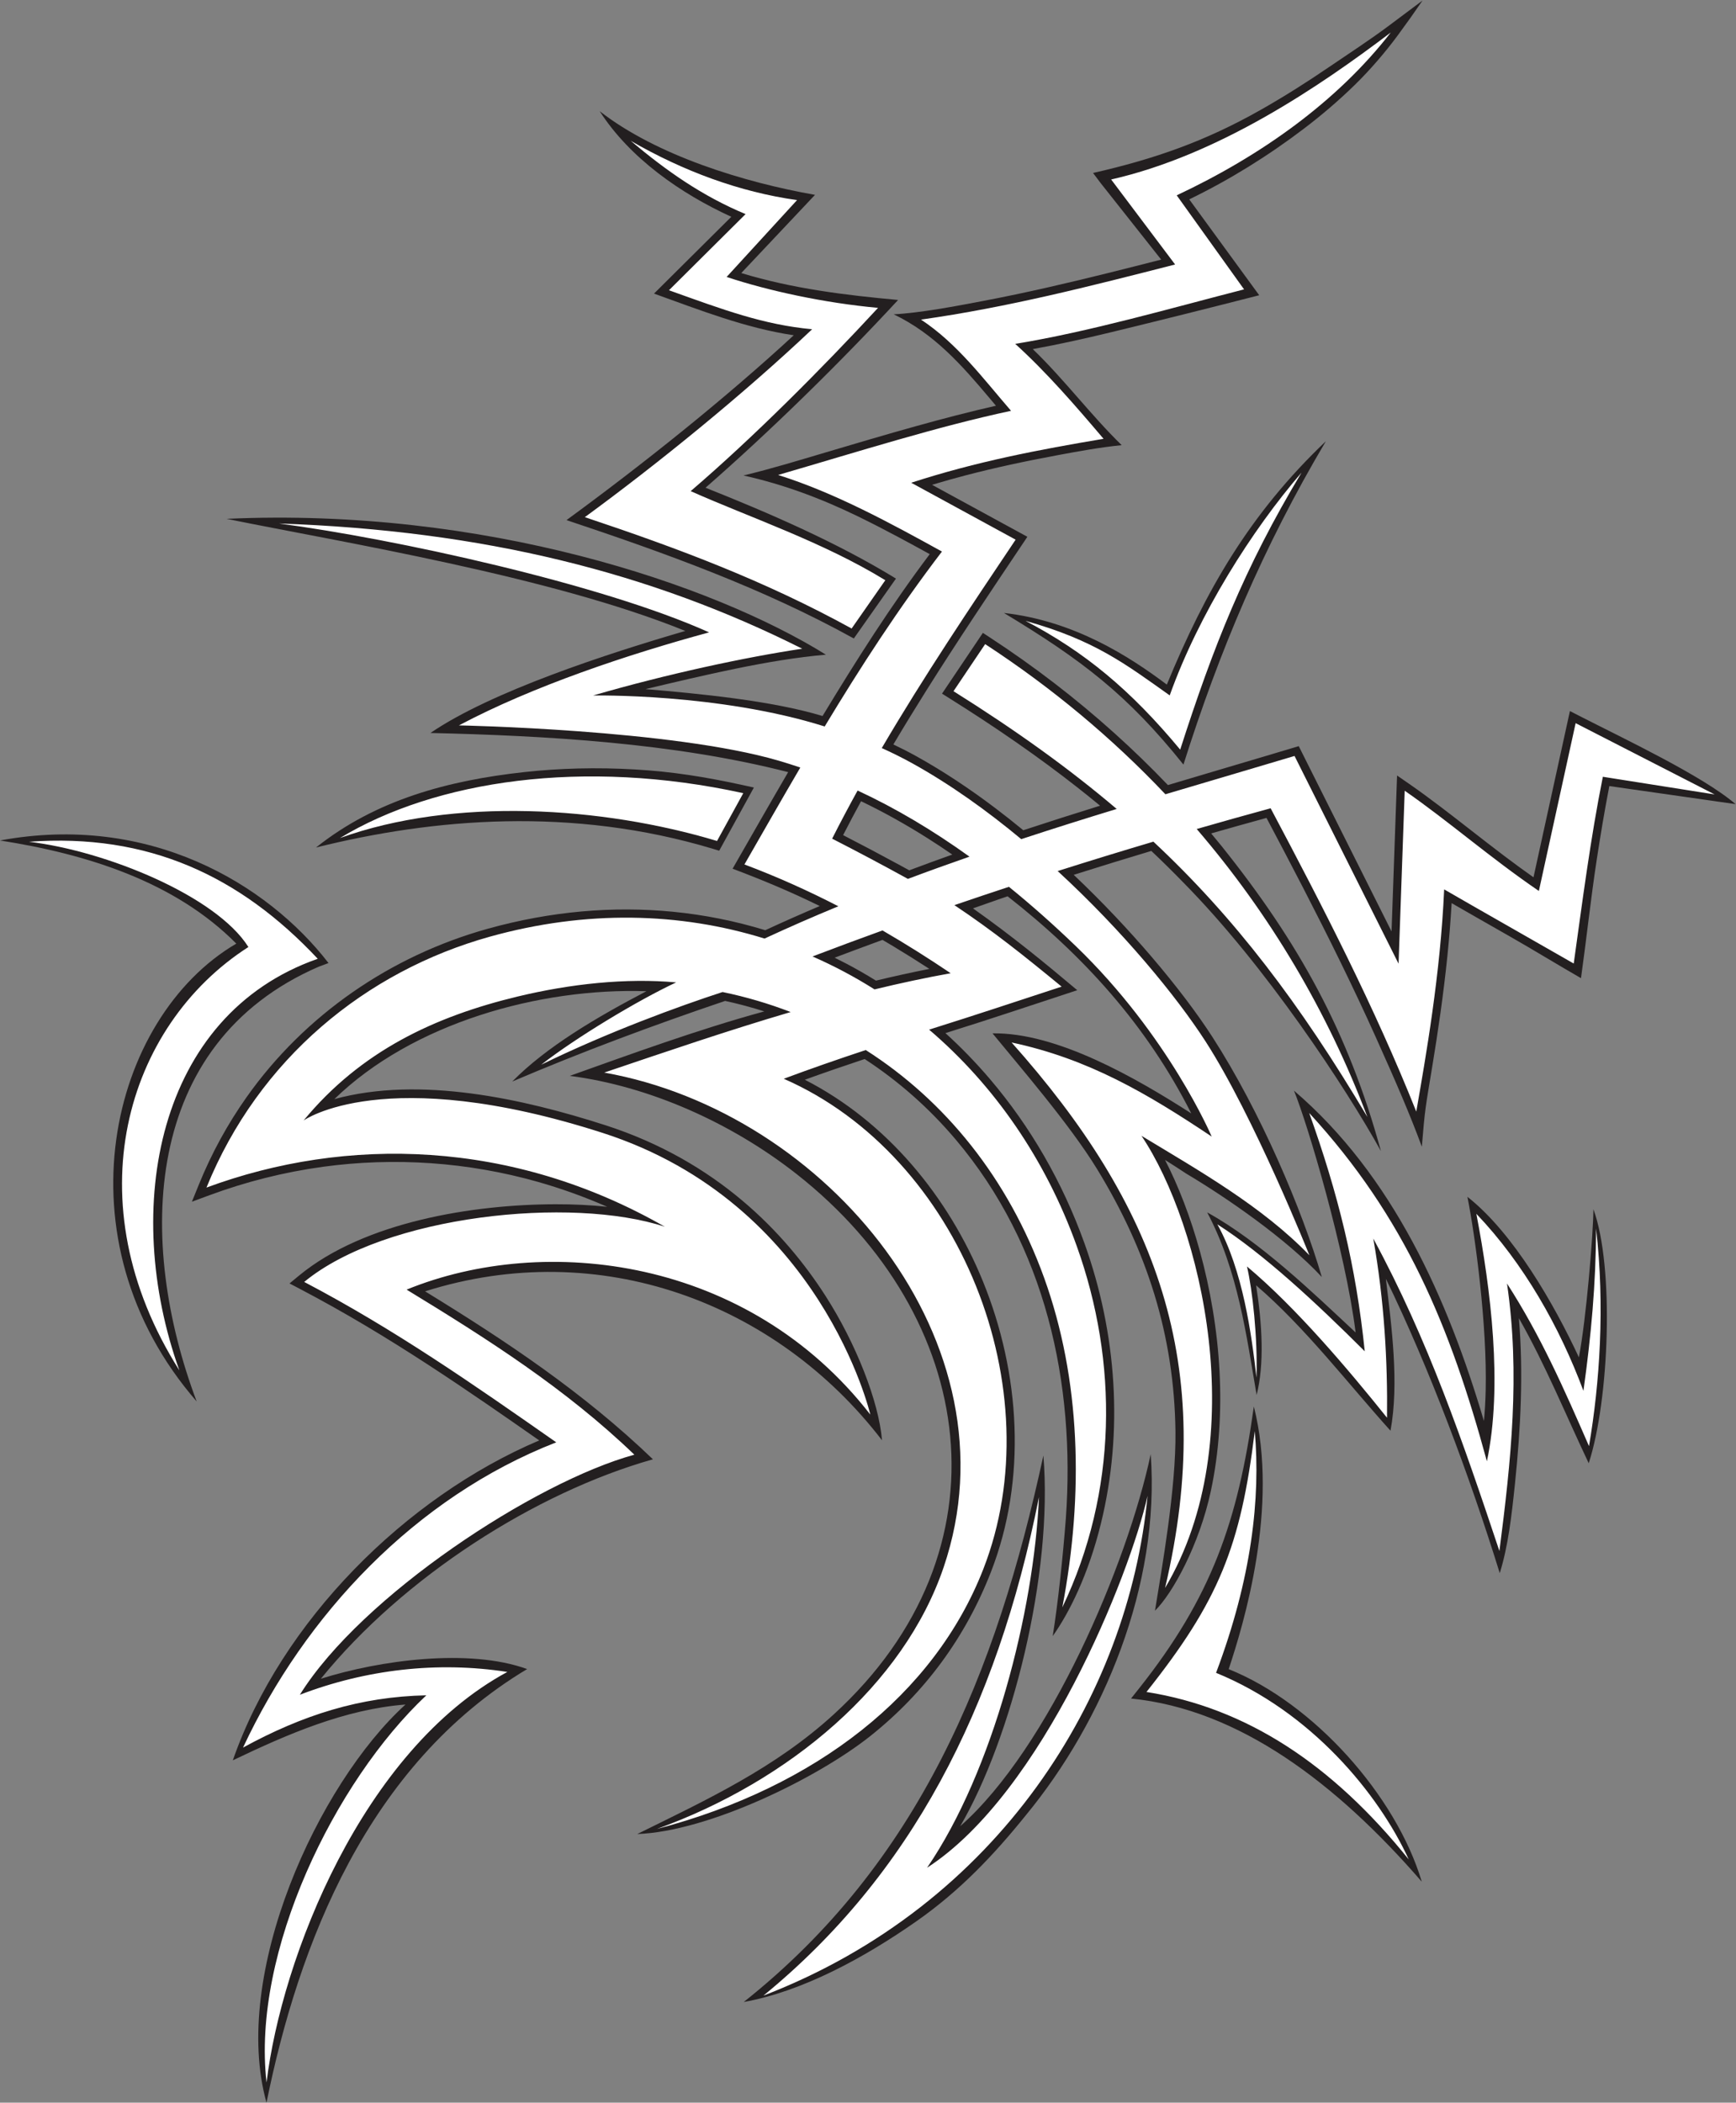 <?xml version="1.0" encoding="UTF-8" standalone="no"?>
<svg
   xmlns:dc="http://purl.org/dc/elements/1.1/"
   xmlns:cc="http://creativecommons.org/ns#"
   xmlns:rdf="http://www.w3.org/1999/02/22-rdf-syntax-ns#"
   xmlns:svg="http://www.w3.org/2000/svg"
   xmlns="http://www.w3.org/2000/svg"
   viewBox="0 0 707.093 856.293"
   height="856.293"
   width="707.093"
   xml:space="preserve"
   id="svg2"
   version="1.1"><rect x="0" y="0" width="707.093" height="856.293" fill="#808080" stroke="none"/><defs
     id="defs6" /><g
     transform="matrix(1.333,0,0,-1.333,0,856.293)"
     id="g10"><g
       transform="scale(0.1)"
       id="g12"><path
         id="path14"
         style="fill:#231f20;fill-opacity:1;fill-rule:nonzero;stroke:none"
         d="m 1947.19,820.684 c 214.38,105.515 421.13,201.896 599.6,364.796 549.62,501.7 438.58,1217.98 -112.15,1651.07 -200.77,157.88 -451.64,269.09 -693.53,300.4 177.11,63.12 395.35,142.87 594.3,196.92 -39.2,12.52 -79.14,23.24 -119.72,32.05 -220.02,-74.39 -440.83,-156.77 -650.5,-246.31 104.1,105.94 258.64,196.75 410.04,275.96 -327.55,10.8 -714.72,-97.38 -953.57,-329.69 261.72,71.76 578.2,0.66 827.21,-79.41 340.85,-109.59 549.41,-328.65 672.81,-520.55 93.8,-145.89 163.63,-324.06 173.42,-442.32 -322.76,420.61 -862.88,623.79 -1396.21,455.05 249.61,-153.08 484.22,-309.5 696.23,-513.14 -358.67,-101.38 -762.57,-359.21 -1014.671,-670.44 179.431,56.73 452.931,93.96 630.251,29.61 C 1122.48,1032.31 912.043,482.363 814.301,0 704.977,392.137 971.656,973.438 1239.02,1216.36 1053.18,1201.8 878.199,1125.71 711.395,1045.83 c 147.98,424.86 527.635,803.78 936.295,977.37 -55.79,38.98 -110.21,76.89 -160.59,111.42 -59.1,40.52 -118.23,80.32 -178.06,119.27 -63.18,41.11 -126.81,81.07 -191.5,119.57 -64.85,38.58 -131.157,75.95 -199.642,111.88 l -33.242,17.44 28.977,23.9 c 199.617,164.68 532.937,217.66 784.997,218.05 54.36,0.09 107.11,-2.5 156.81,-7.82 -70.37,30.86 -141.31,56.2 -212.37,76.33 -213.01,60.3 -437.05,75.89 -656.433,45.89 -119.465,-16.33 -235.93,-45.87 -347.149,-87.03 l -53.109,-19.66 21.363,52.62 c 39.133,96.33 88.16,185.3 145.426,266.39 177.816,251.77 440.482,432.16 736.832,514.82 193.75,54.04 384.24,69.77 565.6,52.11 97.2,-9.47 191.74,-28.54 282.74,-56.45 55.21,25.56 110.76,50.14 166.5,73.83 -86.89,42.79 -175.71,80.01 -266.36,114.04 56.44,98.44 112.67,197.04 169.85,295.09 -349.53,89.61 -741.02,111.29 -1093.01,119.61 184.64,126.38 540.81,242.52 778.72,311.71 -411.14,167.11 -1046.77,270.47 -1401.63,342.49 785.08,35.8 1483.73,-198.84 1831.26,-415.04 -174.17,-14.61 -380.53,-64.78 -551.23,-105.13 161.94,-13.8 385.24,-34.94 540.93,-82.2 103.27,170.47 207.49,335.25 327.55,494.53 -32.7,18 -66.17,36.29 -100.41,54.51 -38.54,20.51 -77.6,40.68 -116.8,59.79 -113.33,55.26 -228.44,98.57 -351.96,126.02 84.5,20.2 168.91,46.05 252.35,70.79 92.47,27.43 183.91,54.56 274.1,79.65 83.25,23.17 165.1,44.51 245.08,62.59 -0.92,1.06 -1.8,2.14 -2.69,3.21 -5.41,6.4 -10.86,12.89 -16.33,19.38 -86.04,102.33 -169.87,197.4 -293.42,256.72 81.19,4.24 190.47,25.03 275,41.14 65.2,12.41 129.45,26.02 193.2,40.47 61.59,13.95 122.6,28.62 183.44,43.7 55.29,13.71 110.39,27.71 165.66,41.84 l -185,233.86 -23.18,30.8 c 188.3,42.77 342.83,96.92 511.58,192.44 72.21,40.88 141,84.56 205.18,128.25 64.55,43.92 130.04,86.56 184.1,126.98 l 105.9,79.19 c -25.76,-37.63 -48.42,-69.42 -75.47,-106.13 -38.09,-51.7 -84.57,-105.77 -131.39,-151.52 -48.43,-47.33 -100.37,-91.82 -155.09,-133.44 -109.38,-83.17 -227.35,-156.51 -350.88,-216.39 l 213.79,-292.91 c -149.18,-38.2 -302.45,-76.62 -452.07,-112.89 -80.57,-19.53 -161.25,-37.45 -239.81,-51.68 96.8,-93.23 176.17,-200.35 271.64,-293.42 -66.58,-6.71 -131.42,-18.65 -197.23,-30.9 -49.02,-9.14 -97.65,-18.81 -145.93,-29.38 -44.05,-9.65 -87.95,-20.05 -131.74,-31.48 -34.67,-9.04 -69.49,-18.8 -104.59,-29.37 l 267.36,-145.73 23.97,-13.06 -15.24,-22.71 c -48.57,-72.43 -97.11,-144.74 -148.49,-222.56 -49.4,-74.79 -98.13,-149.8 -145.45,-225.11 -34.14,-54.37 -67.66,-109.03 -100.28,-164.06 23.99,-11.4 47.64,-23.49 70.82,-36.36 81.66,-45.3 161.94,-98.75 239.2,-157.07 29.5,-22.27 58.52,-45.22 87,-68.66 78.92,26.06 157.24,50.97 234.62,74.97 -22.57,18.67 -45.56,37.2 -69.02,55.61 -117.71,92.42 -247.05,182.1 -392.19,273.08 l -21.77,13.65 c 41.58,61.87 83.22,123.76 124.84,185.65 l 20.57,-13.43 c 136.31,-88.99 263.65,-186.99 381.46,-293.03 56.7,-51.01 111.17,-103.88 163.36,-158.49 63.18,18.91 125.47,37.36 186.6,55.46 32.82,9.71 65.32,19.34 97.5,28.9 31.94,9.48 63.73,18.97 95.61,28.54 l 20.06,6.01 9.43,-18.84 274.12,-547.26 15.27,430.68 1.63,45.76 37.52,-26 c 30.76,-21.31 62.28,-44.52 94.35,-68.81 30.86,-23.37 62.74,-48.2 94.98,-73.31 32.66,-25.43 65.7,-51.17 100.37,-77.38 28.81,-21.77 58.5,-43.65 89.61,-65.55 l 104.36,476.2 6.95,31.69 28.83,-14.78 c 133.77,-68.58 376.4,-182.81 477.34,-269.52 l -385.74,55.17 c -14.43,-74.24 -26.95,-149.2 -38.46,-224.46 -18.2,-119.04 -31.42,-243.15 -48.14,-362.42 -70.76,40.6 -144.24,85.78 -215.08,126.17 -35.1,20.01 -69.26,39.48 -102.27,58.36 -26.75,15.3 -52.79,30.22 -77.92,44.7 -3.17,-54.94 -7.66,-109.17 -13.03,-162.03 -6.06,-59.19 -13.26,-117.13 -21.02,-172.73 -8.03,-57.59 -16.72,-113.12 -25.27,-164.98 -20.7,-125.33 -22.23,-127.56 -31.7,-244.44 -36.6,99.35 -78.44,196.01 -140.45,334.01 -34.75,77.35 -71.21,154.54 -108.91,231.62 -36.85,75.39 -74.7,150.25 -113.16,224.81 -37.38,72.46 -74.77,143.53 -112.15,214.08 -55.99,-15.35 -112.38,-31.14 -169.1,-47.36 10.7,-12.78 21.29,-25.64 31.76,-38.59 235.13,-293.59 387.13,-567.09 486.99,-931.92 -106.62,192.65 -351.95,565.73 -604.22,820.99 -31.66,32.68 -64.08,64.64 -97.36,96.03 -78.6,-23.51 -157.72,-47.84 -237.19,-73.02 0.7,-0.65 1.39,-1.3 2.07,-1.95 87.01,-82.52 166.62,-167.41 235.39,-247.83 77.76,-90.93 141.43,-175.95 186.17,-245.27 146.7,-227.33 274.59,-528.67 334.5,-733.67 -108.52,116.96 -291.14,242.68 -414.56,316.07 l -0.01,0.05 c -21.16,13.99 -42.68,27.84 -64.52,41.61 40.49,-78.42 77.72,-174.08 106.8,-279.89 31.15,-113.26 53.05,-238.37 59.75,-366.7 6.3,-121.23 -0.92,-245.46 -26.68,-365.48 -34.91,-162.46 -116.37,-312.35 -170.57,-365.02 20.14,124.81 64.84,373.4 62.58,547.89 -1.9,147.25 -23.87,285.66 -64.36,418.33 -40.54,132.81 -99.68,259.81 -175.86,384.08 -84,137.02 -239.49,316.52 -318.79,413.46 196.49,3.27 438.77,-136.28 607.31,-244.56 -136.02,269.1 -329.43,482.06 -561.21,663.3 -33.62,-11.18 -72.05,-25.39 -105.76,-36.88 121.56,-86.06 218.51,-165.84 318.59,-250.02 -154.8,-50.61 -247.4,-82.49 -402.79,-131.09 48.3,-43.81 93.98,-90.96 136.74,-141.23 122.26,-143.74 220.6,-312.73 288.2,-501.23 98.18,-273.78 119.67,-573.38 49.96,-856.55 -37.89,-153.9 -95.64,-270.83 -147.07,-343.11 16.62,104.35 31.11,242.33 40.08,359.23 29.78,413.83 -62.33,833.27 -336,1157.13 -81.87,96.88 -175.72,179.47 -278.73,246.59 -61.26,-20.37 -122.3,-41.37 -182.84,-63.27 250.81,-128.32 439.15,-357.73 544.42,-616.42 113.73,-279.46 134.85,-603.89 24.12,-887.86 -77.54,-198.89 -201.7,-368.14 -368.12,-500.59 C 2497.87,991.543 2164.89,828.418 1947.19,820.684 Z m 325.4,-513.157 C 2807.23,731.648 3044,1310.1 3188.14,1977.04 c 30.22,-363.56 -97.4,-864.34 -254.1,-1132.45 272.35,239.66 511.23,802.54 582.07,1136.65 C 3545.45,1579.97 3371.19,1164.92 3134.06,877.43 3037.03,757.148 2933.5,647.402 2800.53,554.363 2639.45,441.648 2450.73,339.414 2272.59,307.527 Z M 2608.95,4473.2 c -277.76,153.7 -576.09,260.86 -877.89,361.65 231.78,169.54 483.21,369.74 694.35,564.7 -147.35,21.75 -287.45,77.24 -427.02,127.27 l 236.2,234.68 c -154.55,70.68 -310.33,179.36 -402.24,322.69 174.85,-136.33 443.2,-217.9 657.98,-255.69 l -225.31,-238.91 c 156.44,-47.65 316.73,-67.38 479.2,-82.21 -178.2,-192.59 -390.12,-400.54 -588.39,-573.61 195.72,-78.02 402.11,-167.43 581.85,-277.62 L 2608.95,4473.2 Z m 1007.2,-385.26 c -170.45,212.92 -310.17,319.47 -548.53,463.24 214.76,-24.32 382.09,-132.12 497.73,-218.87 117.99,286.13 252.56,521.44 486,743.57 -191.7,-323.01 -326.21,-642.99 -435.2,-987.94 z m -1418.53,-263.11 -19.28,5.81 c -430.6,129.47 -854.08,93.26 -1212.652,3.99 183.992,146.58 405.272,204.92 635.782,230.33 107.88,11.9 221.68,14.93 339.11,8.08 113.04,-6.59 212.88,-22.31 330.4,-48.04 l 32.63,-7.15 c -35.35,-64.35 -70.69,-128.69 -105.99,-193.02 z M 600.934,2142.25 c -429.778,494.57 -266,1171.84 121.129,1398.73 -186.766,188.81 -455.907,273.7 -722.063,315.1 454.883,84.21 816.438,-131.91 1003.77,-374.44 l -29.997,-11.23 -0.046,-0.01 C 431.676,3235.06 417.75,2628.46 600.934,2142.25 Z m 3238.776,19.79 c -30.76,179.14 -56.53,379.8 -151.02,557.78 162.21,-89.32 322.89,-245.11 453.56,-366.87 -30.86,247.01 -145.92,635.39 -188.4,738.85 302.15,-258.66 469.84,-635.56 580.45,-1009.31 2.91,31.05 4.66,62.79 5.39,94.96 4.47,196.43 -31.14,465.66 -55.84,590 140.43,-110.36 265.13,-328.01 340.6,-490.47 22.72,119.28 44.01,377.92 44.38,452.7 64.39,-176.38 48.44,-583.46 -14.34,-776.2 -70.41,148.29 -132.09,300.19 -213.36,443.07 14.08,-168.03 5.43,-336.57 -11.85,-503.98 -10.63,-102.76 -21.17,-192.98 -46.64,-274.89 -90.08,290.96 -214.22,624.85 -347.91,899.29 17.34,-145.38 40.88,-318.95 14.1,-464.12 -126.84,140.22 -260.86,315.97 -410.67,444.18 18.89,-119.63 25.36,-241.74 1.55,-334.99 z M 4344.39,675.027 C 4083.89,975.547 3786.11,1201.79 3456,1234.63 l 23.73,29.87 c 222.42,279.89 302.79,511.58 351.54,862.45 77.58,-307.25 -31.02,-664.7 -76.89,-802.53 259.53,-104.08 511.19,-385.76 590.01,-649.393 z M 2676.58,3427.91 c 54.4,13.07 108.83,25.09 163.24,35.84 -37.03,24.12 -74.41,47.54 -112.16,70.21 -10.32,6.19 -20.67,12.32 -31.04,18.39 -8.55,-3.12 -17.09,-6.24 -25.62,-9.38 -40.3,-14.8 -80.54,-29.8 -120.69,-45 12.34,-6.05 24.59,-12.28 36.75,-18.69 30.44,-16.05 60.3,-33.19 89.52,-51.37 z m -45.53,548.11 c -18.68,-34.27 -36.98,-68.78 -54.84,-103.59 58.46,-30.11 116.97,-61.07 175.47,-92.94 8.91,-4.85 17.77,-9.71 26.62,-14.57 43.89,16.47 87.77,32.5 131.56,48.1 -24.65,17 -49.41,33.41 -74.33,49.21 -67.11,42.51 -135.22,80.54 -204.48,113.79 v 0" /><path
         id="path16"
         style="fill:#ffffff;fill-opacity:1;fill-rule:evenodd;stroke:none"
         d="M 814.473,61.758 C 860.121,441.063 1107.07,1076.42 1550.23,1315.9 c -213.77,33.12 -432.13,7.5 -633.957,-69.7 187.597,301.64 718.237,650.22 1022.087,733.38 -210.59,202.31 -448.18,353.27 -695.93,504.31 423.34,172.91 1044.43,98.27 1416.92,-381.8 0,0 -150.06,645.86 -818.09,860.65 -668.04,214.81 -913.643,37.81 -913.643,37.81 175.003,212.23 400.833,317.95 654.863,378.97 160.89,38.64 330.59,56.86 483.59,42.96 -116.48,-54.39 -307.77,-169.68 -412.24,-251.42 203.07,99.22 420.97,178.79 554.03,222.01 71.4,-14.77 140.94,-35.22 208.08,-61.16 -191.92,-56.49 -381.68,-121.45 -569.73,-184.94 680.24,-120.78 1269.26,-826.45 1037.33,-1510.84 -121.86,-359.63 -471.4,-653.778 -876.32,-799.939 485.81,127.411 848.15,411.149 997.33,793.729 212.91,546.08 -69.32,1261.73 -609.72,1498.17 82.4,30.79 166.18,59.81 250.54,87.75 241.76,-154.24 434.96,-391.01 545.02,-695.8 111.52,-308.89 121.86,-659.7 55.66,-1006.97 168.93,353.55 171.08,749.69 44.15,1103.6 -95.28,265.65 -252.17,491.63 -451.18,661.49 154.83,48.72 255.57,82.54 404.91,131.38 -116.82,96.07 -209.75,170.29 -327.66,248.98 55.61,19.06 111.17,37.69 166.62,55.95 69.06,-55.93 137.15,-116.47 204.51,-181.31 284.4,-273.84 415.04,-581.69 415.04,-581.69 -197.34,131.8 -376.48,237.42 -611.42,287.49 441.05,-494.55 630.09,-983.11 468.96,-1666.6 269.08,453.55 110.31,1109.87 -72.09,1381.44 175.51,-106.18 369.67,-216.1 513.16,-365.05 0,0 -169.49,424.3 -317.63,653.84 -88.4,137 -251.7,336.01 -451.58,520.05 98.04,31.15 195.62,61.07 292.48,89.8 248.24,-231.9 447.77,-494.42 653.94,-841.25 -121.4,321.86 -297.11,618.6 -521.58,879.91 75.88,21.83 151.23,42.94 225.9,63.32 160.92,-303.33 317.65,-607.34 445,-926.63 29.37,168.78 73.69,419.68 85.23,678.83 115.39,-66.78 250.98,-143.34 395.88,-226.51 26.68,190.38 51.17,382.05 88.99,570.58 l 341.58,-53.97 -424.73,217.75 -112.34,-512.66 C 4554,3802.8 4426.13,3915.25 4292.21,4008.05 l -18.75,-528.48 -317.91,634.72 c -125.94,-37.81 -258.21,-76.32 -394.57,-117.02 -161.9,171.09 -346.04,325.08 -550.73,458.7 l -96.71,-143.83 c 189.78,-119 352.87,-235.89 498.59,-359.76 -95.86,-29.29 -193.3,-59.86 -291.6,-92.24 -104.9,87.25 -217.11,167.43 -331.96,231.15 -30.68,17.01 -62.2,32.67 -94.21,47.1 127.61,217.54 268.67,427.46 409,636.69 l -319.06,173.89 c 199.1,64.76 390.47,101.13 587.73,134.25 -86.99,102.42 -173.38,202.44 -269.9,290.09 225.88,36.57 480.68,110.42 699.24,166.42 l -205.8,287.34 c 257.56,120.89 490.8,286.86 654.12,497.5 -217.31,-165.01 -526.8,-374.76 -854.44,-449.12 l 195.39,-259.7 c -258.96,-66.23 -511.5,-130.99 -776.42,-168.37 110.6,-73 189.53,-179.75 275.1,-278.66 -225.9,-48.23 -466.25,-124.52 -711.76,-196.02 173.25,-54.14 345.37,-148.27 500.64,-233.91 -133.04,-174.16 -249.14,-353.38 -358.29,-534.42 -324.23,102.12 -707.94,94.59 -707.94,94.59 224.93,65.46 465.88,117.14 639.28,142.97 -462.37,232.44 -974.59,361.09 -1598.707,382.52 351.637,-46.29 986.097,-184.64 1314.117,-332.59 -247.95,-67.48 -537.56,-163.86 -764.35,-284.18 0,0 651.2,-12.32 977.02,-107.83 22.17,-6.49 44.19,-13.48 66.09,-20.92 -57.75,-98.55 -114.13,-197.43 -170.75,-296.11 98.6,-37.02 193.98,-79.85 286.96,-127.73 -75.59,-31.23 -150.88,-64.04 -225.55,-98.66 -257.67,80.09 -544.54,87.98 -839.42,5.73 -378.3,-105.52 -705.832,-372.66 -865.808,-766.5 426.998,158.03 934.668,147.36 1400.678,-119.68 -284.93,94.15 -854.05,36 -1102.026,-168.56 275.426,-144.48 516.336,-312.5 770.126,-490.01 -430.94,-167.96 -767.817,-527.64 -957.064,-932.62 182.258,99.7 358.444,155.52 560.124,159.7 C 1022.63,981.473 768.508,459.383 814.473,61.758 Z M 2774.16,3738.71 c -76.84,42.34 -154.04,83.28 -231.48,122.9 25.05,49.5 51.03,98.49 77.81,147.05 117.11,-54.39 230.82,-122.18 341.85,-202.03 -62.59,-21.77 -125.39,-44.37 -188.18,-67.92 z m -77.56,-157.5 c 70.51,-40.86 139.83,-84.54 208.32,-130.7 -77.95,-14 -155.51,-30.68 -232.67,-49.4 -60.53,38.25 -123.85,71.89 -189.55,100.64 71.21,27.17 142.54,53.65 213.9,79.46 z m 909.61,552.43 c -152.6,183.67 -291.91,298.38 -472.3,393.24 211.09,-58.81 306.03,-132.38 440.27,-227.55 88.79,248.5 251.74,505.79 402.77,680.57 -175.11,-290.95 -270.6,-534.63 -370.74,-846.26 z M 3839.3,2214.87 c -15.1,133.04 -41.53,328.12 -119.53,468.52 142.59,-91.22 302.38,-240.44 450.39,-387.89 -26.86,261.03 -81.37,480.85 -169.71,728.02 293.26,-318.73 430.59,-651.31 542.93,-1064.14 48.91,230.98 11.8,525.97 -32.23,756.14 144.49,-151.39 254.36,-345.28 327.17,-540.89 23.48,167.49 38.18,326.82 38.63,495.81 27.37,-236.99 11.14,-472.22 -21.58,-664.72 -75.99,174.39 -147.19,336.44 -250.6,496.95 40.74,-277.35 12.38,-541.54 -23.17,-817.27 -110.84,331.83 -218.01,645.76 -385.39,954.5 33.67,-189.92 43.99,-375.25 41.99,-547.38 -118.2,147.44 -278.34,337.03 -427.93,462.12 16.7,-70.94 32.89,-216.57 29.03,-339.77 z M 4304.55,743.055 C 4070,1034.79 3808.01,1206.33 3503.14,1254.71 c 220.26,277.17 288.21,444.55 330.92,796.9 17.91,-205.18 -9.45,-449.7 -118.26,-738.47 290.7,-118.63 496.99,-369.742 588.75,-570.085 z m -1702.33,3760.585 102.96,147.52 c -191.13,117.17 -415.8,192.32 -594.73,272.18 192.81,165.32 400.26,373.7 572.5,559.9 -164.22,14.97 -335.47,52.17 -462.67,94.42 l 215.18,234.82 c -175.69,24.73 -346.64,88.02 -508.32,181.15 109.64,-92.26 218.46,-168.62 351.04,-223.95 l -234.13,-232.63 c 167.68,-60.1 288.62,-105.31 437.52,-119.13 -210.18,-198.77 -471.54,-410.98 -694.55,-574.08 288.25,-96.26 550.07,-194.54 815.2,-340.2 z m -411.25,-649.09 80.19,146.03 c -488.37,106.94 -941.06,39.01 -1232.41,-137.06 348.11,125.35 800.66,96.75 1152.22,-8.97 z M 2332.67,326.953 C 3052.19,604.141 3448.2,1242.21 3506.48,1853.93 3452.93,1613.05 3186.37,946.238 2832.81,717.773 3034.47,1011.92 3159.41,1500.82 3174.69,1849.97 3045.23,1198.77 2780.64,693.328 2332.67,326.953 Z M 548.035,2237.27 C 370.445,2732.7 479.156,3322.72 970.945,3494.63 733.512,3747.92 452.207,3878.88 88.578,3852.14 322.914,3824.46 660.754,3686.81 759.004,3530.58 384.375,3290.13 222.234,2751.26 548.035,2237.27 v 0" /></g></g></svg>